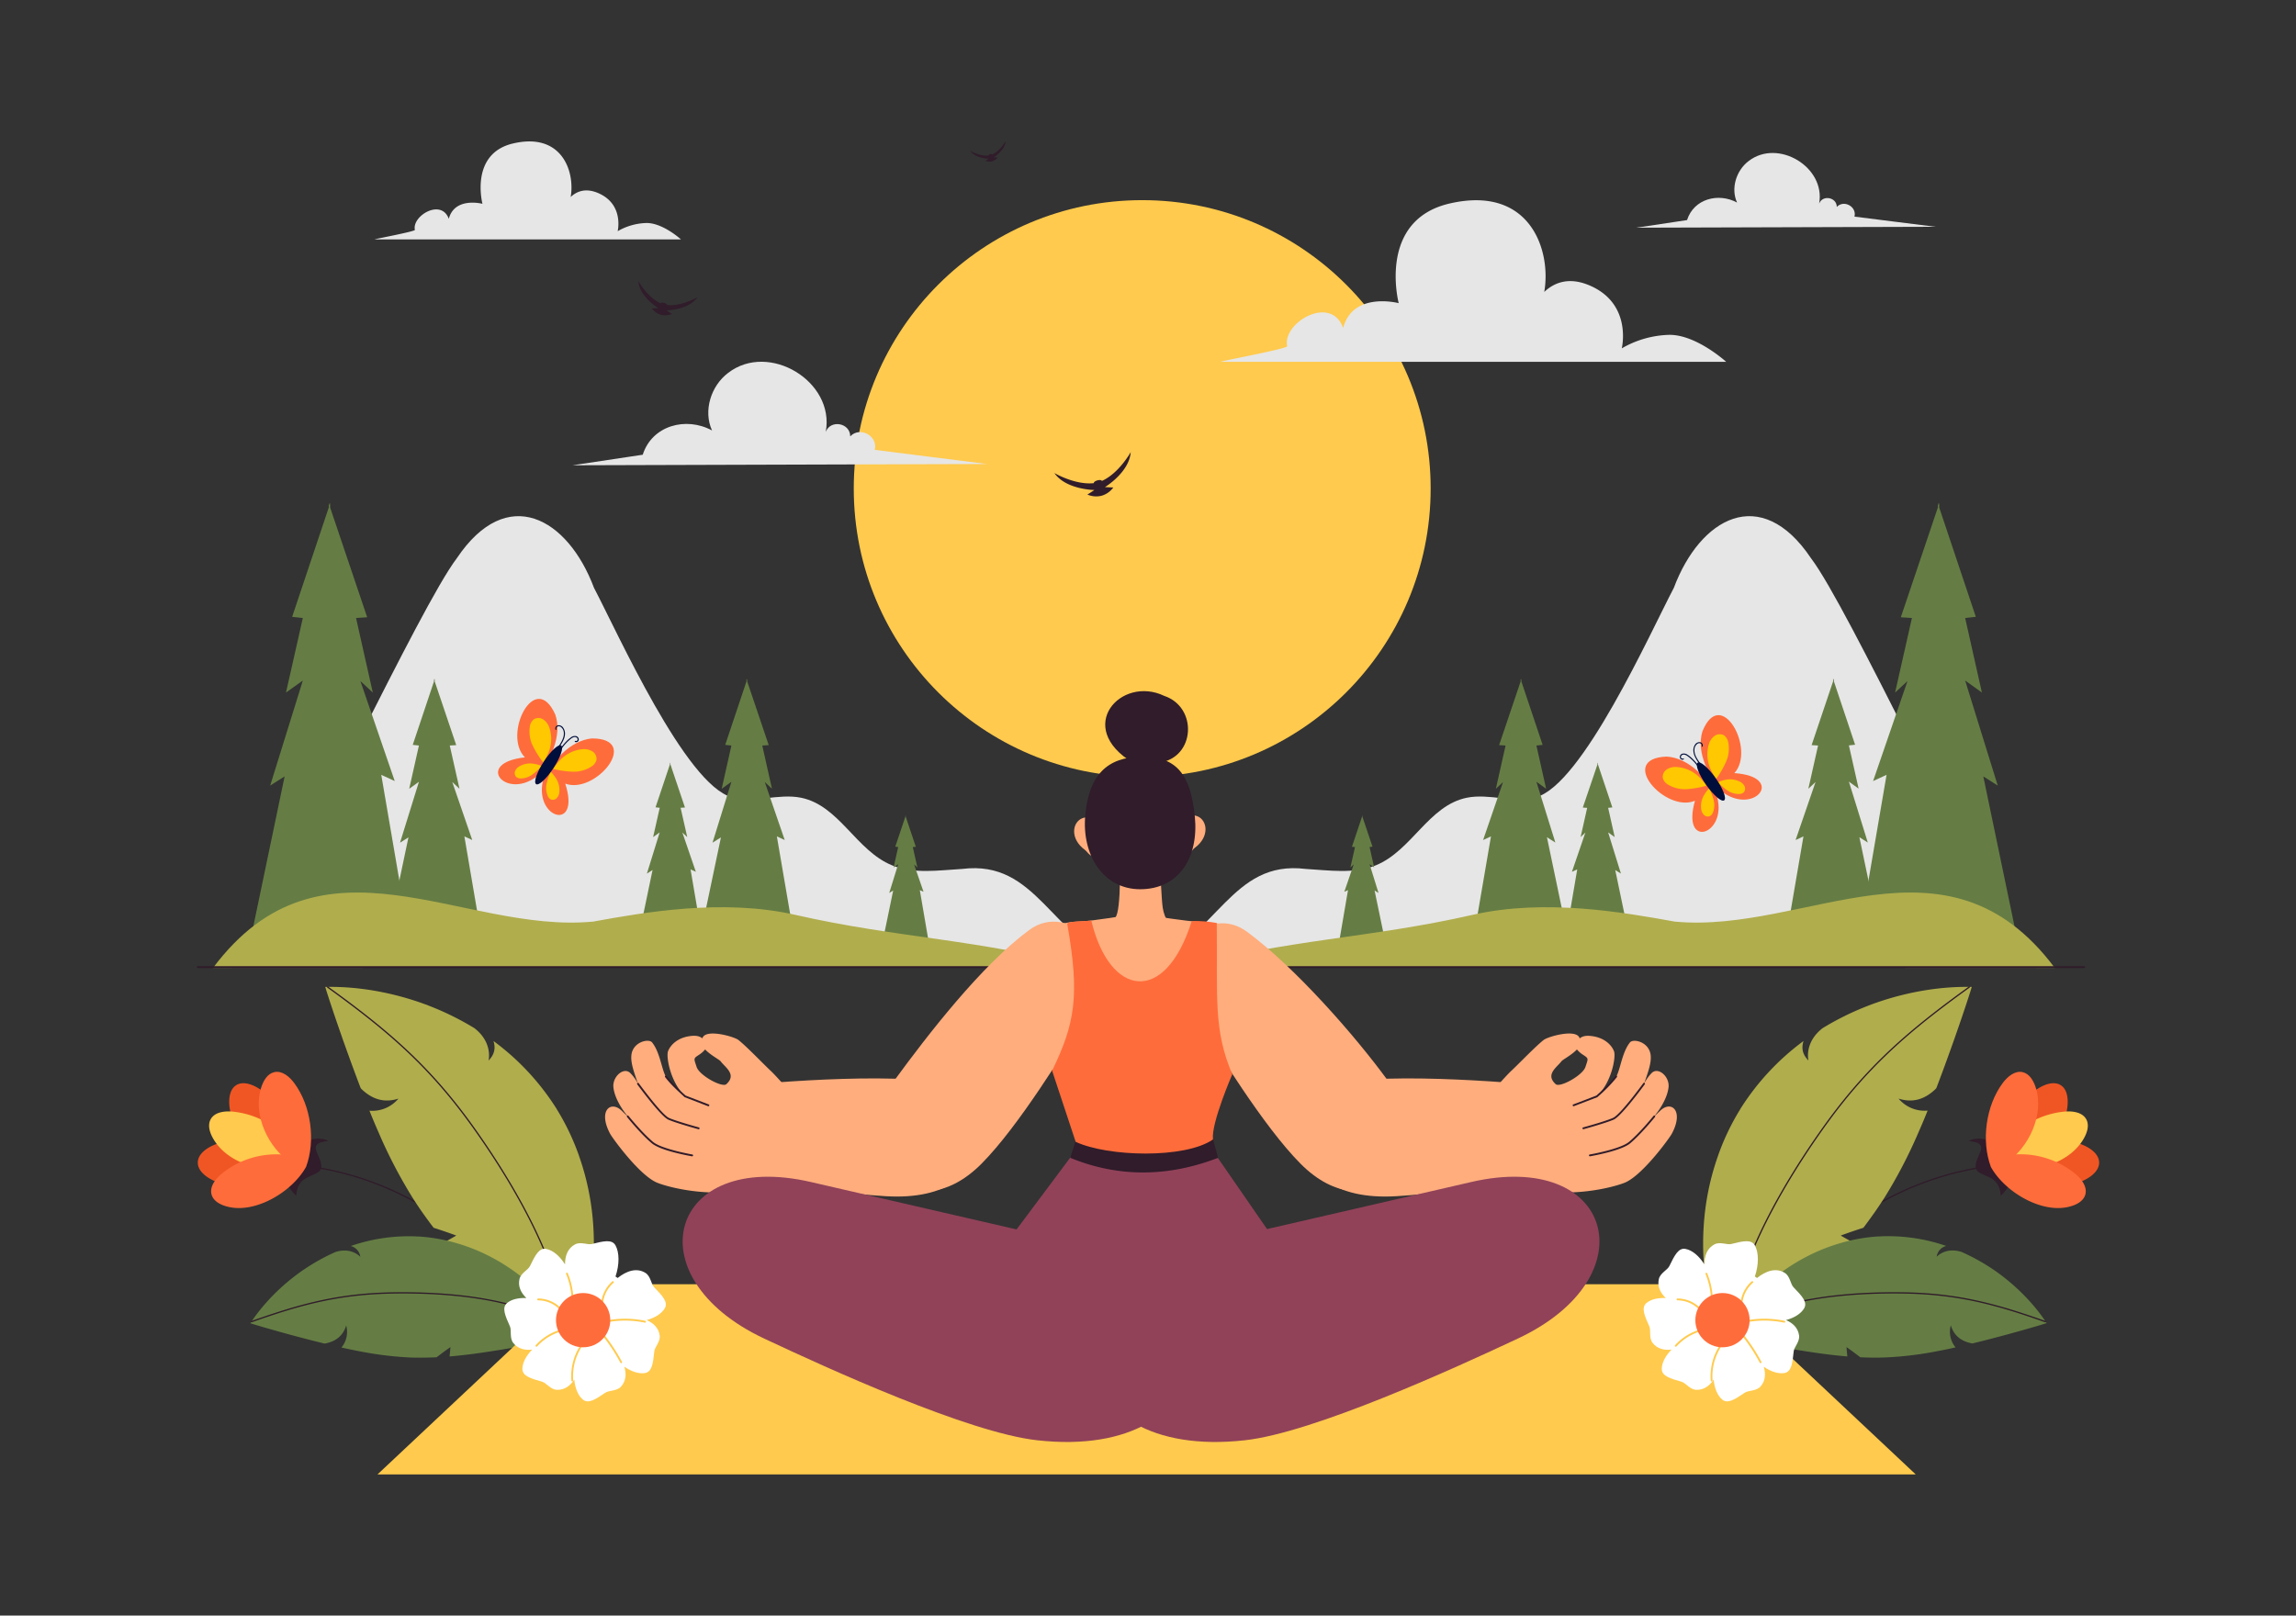 <?xml version="1.0" encoding="utf-8"?>
<svg xmlns="http://www.w3.org/2000/svg" id="Layer_1" viewBox="0 0 1364 960">
  <rect x="0" y="0" width="1364" height="960" fill="#333333" stroke="none"/>
  <path d="M324.31,785.5a.37.37,0,0,1-.31-.15c-40.39-53.84-85.93-83.84-139.22-91.71a.38.38,0,0,1,.11-.76c53.51,7.9,99.21,38,139.72,92a.38.38,0,0,1-.07.54A.39.39,0,0,1,324.31,785.5Z" fill="#301c2a"/>
  <path d="M169.57,700.06c-.25,3.15,4.18,8.31,6.37,10.59.88-11.91,8.91-10.63,14.07-14.86,4.5-7.25-11-16.29,5-17.79-.09-.37-5.51-2.73-11-.46C184.56,688.67,181,697,169.57,700.06Z" fill="#301c2a"/>
  <path d="M126.36,680.7c-4.38,2-9,5.55-8.85,10.37.1,4,3.56,7.2,7.06,9.25C139.31,709,161,703.88,173,691.69l1.2-7.82A51.18,51.18,0,0,0,126.36,680.7Z" fill="#f05624"/>
  <path d="M153.55,646.68c-4.11-2.53-9.59-4.41-13.54-1.64-3.32,2.33-4,7-3.8,11,1,17.05,17.2,32.36,34,35.59l7.18-3.33A51.18,51.18,0,0,0,153.55,646.68Z" fill="#f05624"/>
  <path d="M137.92,660.51c-4.81-.4-10.55.41-12.81,4.67-1.91,3.58-.44,8,1.6,11.52,8.58,14.77,30,21,46.42,16.33L178,686.8A51.15,51.15,0,0,0,137.92,660.51Z" fill="#ffca4d"/>
  <path d="M131.53,697.62c-3.7,3.11-7.19,7.73-5.8,12.35,1.18,3.88,5.34,6,9.26,7,16.5,4.42,38.48-8.62,46.8-23.54L178.5,688A51.19,51.19,0,0,0,131.53,697.62Z" fill="#ff6c3b"/>
  <path d="M162.9,637.1c-4,.92-6.33,4.95-7.62,8.79-5.45,16.19,3.93,36.44,18.3,45.68l8.21,1.91c5.84-15.6,3-36.42-6.94-49.83C172,639.77,167.59,636,162.9,637.1Z" fill="#ff6c3b"/>
  <path d="M257.6,729.56q6.73,2.15,13.47,4.62s-3,1.78-6.8,3.82c7.31,8.92,14.86,17.23,22.27,25.06l.85.89c5.56,5.91,11,11.47,16.14,16.63l.49.49c12.92,13,23.71,23.41,28.86,28.2,1.33,1.24,2.27,2.1,2.77,2.55.25.23.4.35.4.35s.1-.17.26-.49c.27-.54.77-1.52,1.43-2.93,6.13-11.91,26.5-64.06,6.4-121.45-.08-.25-.16-.5-.27-.8a142.11,142.11,0,0,0-12.41-26.25c-.2-.31-.39-.62-.58-.93-.24-.46-.55-1-.83-1.38a147.85,147.85,0,0,0-36.89-39.36c1.6,4.93.06,8.55-2.9,11.6.9-4.77-.08-12.78-8.43-19.23a167.14,167.14,0,0,0-26.71-13.2c-.24-.12-.51-.2-.75-.31-31.58-12-56.83-11-60.59-11l-.56,0s.05.19.15.51c.72,2.45,4.29,13.61,9.65,28.85a5.34,5.34,0,0,1,.24.74c3.12,8.79,6.75,18.87,10.82,29.56a2.7,2.7,0,0,0,.63,1c6.56,6.29,13.68,8.36,22,5.71A20.23,20.23,0,0,1,219.49,660c1.66,4.16,3.41,8.36,5.27,12.57.09.24.19.42.29.66a288.77,288.77,0,0,0,20.06,38.48C249.06,718,253.29,723.89,257.6,729.56Z" fill="#b0ad4d"/>
  <path d="M335.65,812.2h-.06a.4.4,0,0,1-.32-.45C343.19,766.28,305,704,281.48,670.94c-26.08-36.72-50.72-57.89-87.07-84.1a.39.39,0,0,1,.45-.63c36.41,26.27,61.1,47.48,87.25,84.29C305.66,703.66,344,766.13,336,811.88A.38.38,0,0,1,335.65,812.2Z" fill="#301c2a"/>
  <path d="M259.38,806.52c2.68-2.07,5.41-4.1,8.22-6.07,0,0-.19,2.52-.52,5.57,8.24-.68,16.22-1.75,23.86-2.93l.87-.14c5.76-.87,11.26-1.82,16.39-2.74l.49-.09c12.93-2.33,23.47-4.45,28.4-5.54l2.63-.6.37-.09s-.06-.13-.19-.35c-.2-.38-.58-1.08-1.14-2-4.53-8.47-27-41.74-69.05-53.27l-.58-.16a102,102,0,0,0-20.55-3.37l-.78,0c-.37,0-.78-.06-1.15-.08a105.93,105.93,0,0,0-38.26,5.74,7.64,7.64,0,0,1,5.66,6.44c-2.44-2.48-7.57-5.16-14.78-2.87a120.37,120.37,0,0,0-18.67,10.38c-.16.1-.32.22-.49.32-19.93,13.75-29.63,29.06-31.14,31.29a3.56,3.56,0,0,0-.22.34l.36.11c1.74.58,9.78,3,21,6.07a2.89,2.89,0,0,1,.53.16c6.46,1.74,13.88,3.71,21.85,5.66a1.94,1.94,0,0,0,.83,0c6.39-1.3,10.51-4.66,12.35-10.67a14.54,14.54,0,0,1-2.82,13.09c3.13.71,6.32,1.39,9.56,2l.51.1a208.15,208.15,0,0,0,30.88,3.84C249.05,806.82,254.28,806.75,259.38,806.52Z" fill="#657d44"/>
  <path d="M339.72,794.37a.37.37,0,0,1-.27-.12c-23.58-23.17-75.86-26-104.92-25.6-32.28.43-54.8,6.34-85.07,17.1a.39.39,0,0,1-.25-.73c30.34-10.78,52.92-16.71,85.31-17.14,29.2-.38,81.69,2.46,105.47,25.83a.39.39,0,0,1,0,.54A.39.39,0,0,1,339.72,794.37Z" fill="#301c2a"/>
  <path d="M1040.24,785.5a.39.39,0,0,1-.23-.07.39.39,0,0,1-.08-.54c40.52-54,86.22-84.11,139.73-92a.38.38,0,0,1,.43.32.39.39,0,0,1-.32.44c-53.29,7.87-98.83,37.87-139.22,91.71A.37.37,0,0,1,1040.24,785.5Z" fill="#301c2a"/>
  <path d="M1195,700.06c.25,3.15-4.18,8.31-6.37,10.59-.88-11.91-8.91-10.63-14.07-14.86-4.5-7.25,11-16.29-5-17.79.08-.37,5.51-2.73,11-.46C1180,688.67,1183.57,697,1195,700.06Z" fill="#301c2a"/>
  <path d="M1238.19,680.7c4.38,2,9,5.55,8.85,10.37-.1,4-3.56,7.2-7.06,9.25-14.74,8.63-36.47,3.56-48.44-8.63l-1.2-7.82A51.18,51.18,0,0,1,1238.19,680.7Z" fill="#f05624"/>
  <path d="M1211,646.68c4.11-2.53,9.59-4.41,13.54-1.64,3.32,2.33,4,7,3.8,11-1,17.05-17.2,32.36-34,35.59l-7.18-3.33A51.18,51.18,0,0,1,1211,646.68Z" fill="#f05624"/>
  <path d="M1226.63,660.51c4.81-.4,10.55.41,12.81,4.67,1.91,3.58.44,8-1.6,11.52-8.58,14.77-30,21-46.42,16.33l-4.89-6.23A51.19,51.19,0,0,1,1226.63,660.51Z" fill="#ffca4d"/>
  <path d="M1233,697.62c3.69,3.11,7.19,7.73,5.8,12.35-1.18,3.88-5.34,6-9.26,7-16.5,4.42-38.48-8.62-46.8-23.54l3.29-5.47A51.19,51.19,0,0,1,1233,697.62Z" fill="#ff6c3b"/>
  <path d="M1201.65,637.1c3.95.92,6.33,4.95,7.62,8.79,5.45,16.19-3.93,36.44-18.3,45.68l-8.21,1.91c-5.84-15.6-3-36.42,6.94-49.83C1192.56,639.77,1197,636,1201.65,637.1Z" fill="#ff6c3b"/>
  <path d="M1107,729.56q-6.73,2.15-13.47,4.62s3,1.78,6.8,3.82c-7.31,8.92-14.87,17.23-22.27,25.06l-.85.89c-5.56,5.91-11,11.47-16.14,16.63l-.49.49c-12.92,13-23.71,23.41-28.86,28.2-1.33,1.24-2.27,2.1-2.77,2.55-.25.23-.4.35-.4.35s-.1-.17-.26-.49c-.27-.54-.77-1.52-1.43-2.93-6.13-11.91-26.51-64.06-6.4-121.45.08-.25.16-.5.27-.8a142.11,142.11,0,0,1,12.41-26.25c.2-.31.39-.62.58-.93.24-.46.55-1,.83-1.38a147.85,147.85,0,0,1,36.89-39.36c-1.6,4.93-.06,8.55,2.9,11.6-.9-4.77.08-12.78,8.43-19.23a166.72,166.72,0,0,1,26.71-13.2c.24-.12.51-.2.75-.31,31.58-12,56.83-11,60.59-11l.56,0s0,.19-.15.51c-.72,2.45-4.29,13.61-9.65,28.85a7.13,7.13,0,0,0-.25.74c-3.11,8.79-6.74,18.87-10.81,29.56a2.7,2.7,0,0,1-.63,1c-6.56,6.29-13.68,8.36-22,5.71a20.23,20.23,0,0,0,17.26,7.13c-1.66,4.16-3.41,8.36-5.27,12.57-.09.24-.19.42-.29.66a288.77,288.77,0,0,1-20.06,38.48C1115.49,718,1111.26,723.89,1107,729.56Z" fill="#b0ad4d"/>
  <path d="M1028.9,812.2a.38.38,0,0,1-.38-.32c-8-45.75,30.37-108.22,53.92-141.38,26.15-36.81,50.84-58,87.25-84.29a.39.39,0,0,1,.45.63c-36.35,26.21-61,47.38-87.07,84.1-23.49,33.07-61.71,95.34-53.79,140.81a.4.4,0,0,1-.32.45Z" fill="#301c2a"/>
  <path d="M1105.17,806.52q-4-3.1-8.22-6.07s.19,2.52.52,5.57c-8.24-.68-16.22-1.75-23.86-2.93l-.87-.14c-5.76-.87-11.26-1.82-16.39-2.74l-.49-.09c-12.93-2.33-23.47-4.45-28.4-5.54l-2.63-.6-.37-.09s.06-.13.19-.35c.2-.38.58-1.08,1.14-2,4.53-8.47,27-41.74,69-53.27l.58-.16A102,102,0,0,1,1116,734.7l.78,0c.37,0,.78-.06,1.15-.08a105.93,105.93,0,0,1,38.26,5.74,7.62,7.62,0,0,0-5.66,6.44c2.44-2.48,7.57-5.16,14.78-2.87A120.37,120.37,0,0,1,1184,754.27c.16.1.32.22.49.32,19.93,13.75,29.63,29.06,31.14,31.29a3.56,3.56,0,0,1,.22.34l-.36.11c-1.74.58-9.78,3-21,6.07a2.89,2.89,0,0,0-.53.16c-6.46,1.74-13.88,3.71-21.85,5.66a1.94,1.94,0,0,1-.83,0c-6.39-1.3-10.51-4.66-12.35-10.67a14.48,14.48,0,0,0,2.82,13.09c-3.13.71-6.32,1.39-9.56,2l-.51.1a208.15,208.15,0,0,1-30.88,3.84C1115.5,806.82,1110.27,806.75,1105.17,806.52Z" fill="#657d44"/>
  <path d="M1024.83,794.37a.39.39,0,0,1-.28-.12.39.39,0,0,1,0-.54c23.78-23.37,76.27-26.2,105.47-25.83,32.39.43,55,6.36,85.31,17.14a.39.39,0,0,1-.25.73c-30.27-10.76-52.79-16.67-85.07-17.1-29.07-.39-81.35,2.43-104.92,25.6A.37.37,0,0,1,1024.83,794.37Z" fill="#301c2a"/>
  <circle cx="678.56" cy="290.29" fill="#ffca4d" r="171.36"/>
  <path d="M668.12,574.67H156.46c-1-6.77-1.36-15.44-1.94-27,22.34-29.33,94.55-186.62,116.9-216,29.86-44.46,65.9-23.85,81.46,17.64,14,26.63,54.52,117.36,82,124.44,13.2,3.71,27.56-2.44,41,.28,22.69,4.61,32.71,31.44,54,40.14,12.94,5.27,27.7,3,41.79,2.16C616,510.9,623.63,556.63,668.12,574.67Z" fill="#e6e6e6"/>
  <path d="M147.43,565.12h97L226.5,460.42l8,3.7L214.1,404.68l7.37,6.84-9.95-44.29,6.61-.45-22-65.2v-.45c0-1.55,0-2.38,0-2.38l-.41,1.38-.41-1.38s0,1,0,2.83l-21.75,64.95,6.35.7-10,44.29,10-7.14L160.51,466.8l8.58-5.46Z" fill="#657d44"/>
  <path d="M230,557.67h56.23L275.88,497l4.66,2.15-11.85-34.46,4.28,4-5.77-25.68,3.83-.26-12.76-37.79v-.27c0-.89,0-1.38,0-1.38l-.24.8-.23-.8s0,.58,0,1.65l-12.6,37.65,3.67.4-5.76,25.68,5.76-4.14-11.22,36.19,5-3.16Z" fill="#657d44"/>
  <path d="M415.68,557.67h56.23L461.52,497l4.66,2.15-11.85-34.46,4.28,4-5.77-25.68,3.83-.26-12.76-37.79v-.27c0-.89,0-1.38,0-1.38l-.24.8-.23-.8s0,.58,0,1.65l-12.6,37.65,3.67.4-5.76,25.68,5.76-4.14-11.22,36.19,5-3.16Z" fill="#657d44"/>
  <path d="M379.19,557.67h38.05l-7-41.07,3.15,1.45-8-23.32,2.89,2.69L404.33,480l2.59-.17-8.63-25.58v-1.11l-.16.54-.16-.54s0,.4,0,1.11l-8.53,25.48,2.49.27L388,497.42l3.9-2.8-7.59,24.48,3.36-2.14Z" fill="#657d44"/>
  <path d="M524.73,557.67h26.63l-4.92-28.75,2.21,1L543,513.61l2,1.88-2.73-12.16,1.81-.13-6-17.9v-.78l-.11.38-.12-.38v.78l-6,17.84,1.74.19-2.73,12.16,2.73-2-5.32,17.14,2.36-1.5Z" fill="#657d44"/>
  <path d="M472.5,543.63c-43.22-9.85-90.13-1.43-120.15,4-78,7.42-161.35-58.66-225.78,27.49l517.05-.24C582.92,558.13,533.89,557.62,472.5,543.63Z" fill="#b0ad4d"/>
  <path d="M679.15,574.67H1190.8c1-6.77,1.37-15.44,1.94-27-22.33-29.33-94.54-186.62-116.89-216-29.87-44.46-65.9-23.85-81.46,17.64-14,26.63-54.52,117.36-82,124.44-13.19,3.71-27.56-2.44-41,.28-22.69,4.61-32.71,31.44-54,40.14-12.94,5.27-27.7,3-41.79,2.16C731.32,510.9,723.64,556.63,679.15,574.67Z" fill="#e6e6e6"/>
  <path d="M1199.84,565.12h-97l17.92-104.7-8,3.7,20.44-59.44-7.37,6.84,10-44.29-6.6-.45,22-65.2v-.45c0-1.55,0-2.38,0-2.38l.41,1.38.41-1.38s0,1,0,2.83l21.74,64.95-6.34.7,9.95,44.29-9.95-7.14,19.36,62.42-8.58-5.46Z" fill="#657d44"/>
  <path d="M1117.23,557.67H1061L1071.39,497l-4.67,2.15,11.85-34.46-4.27,4,5.77-25.68-3.83-.26L1089,404.88v-.27c0-.89,0-1.38,0-1.38l.23.8.24-.8s0,.58,0,1.65l12.6,37.65-3.68.4,5.77,25.68-5.77-4.14,11.23,36.19-5-3.16Z" fill="#657d44"/>
  <path d="M931.59,557.67H875.36L885.75,497l-4.67,2.15,11.85-34.46-4.27,4,5.77-25.68-3.83-.26,12.76-37.79v-.27c0-.89,0-1.38,0-1.38l.23.8.24-.8s0,.58,0,1.65l12.6,37.65-3.68.4,5.77,25.68-5.77-4.14L924,500.66l-5-3.16Z" fill="#657d44"/>
  <path d="M968.07,557.67H930l7-41.07-3.16,1.45,8-23.32L939,497.42l3.9-17.38-2.59-.17L949,454.29v-.17c0-.61,0-.94,0-.94l.16.54.16-.54s0,.4,0,1.11l8.53,25.48-2.49.27,3.9,17.38-3.9-2.8,7.59,24.48L959.58,517Z" fill="#657d44"/>
  <path d="M822.54,557.67H795.9l4.92-28.75-2.2,1,5.61-16.32-2,1.88,2.74-12.16-1.82-.13,6-17.9v-.78l.11.38.11-.38s0,.28,0,.78l6,17.84-1.74.19,2.73,12.16-2.73-2,5.31,17.14-2.35-1.5Z" fill="#657d44"/>
  <path d="M874.77,543.63c43.22-9.85,90.13-1.43,120.15,4,78,7.42,161.35-58.66,225.77,27.49l-517-.24C764.35,558.13,813.37,557.62,874.77,543.63Z" fill="#b0ad4d"/>
  <path d="M1238.21,575.22H117.5a.55.55,0,0,1-.55-.55.55.55,0,0,1,.55-.55H1238.21a.55.55,0,0,1,.55.55A.54.54,0,0,1,1238.21,575.22Z" fill="#301c2a"/>
  <polygon fill="#ffca4d" points="1138.09 876.13 224.26 876.13 344.55 763.12 1017.8 763.12 1138.09 876.13"/>
  <path d="M531.17,642.2c-32.65,46.2,11.17,90.38,51.94,49.28,22.34-22.52,49-66.65,63.43-89.29,22.72-35.69-11.56-67-35.12-49.57C583,573.61,551,615.06,531.17,642.2Z" fill="#ffad7d"/>
  <path d="M419.47,647.11l3.11,51.52s68.1,10,103.45,12.16c74.4,4.63,67.13-66.53,14.66-69.43C490.86,638.61,419.47,647.11,419.47,647.11Z" fill="#ffad7d"/>
  <path d="M438.71,618c-2.45-2-18.81-6.68-21.24-1.51a4.81,4.81,0,0,0-.2.53c-1.21-1-3.06-1.72-5.9-1.51-8.67.64-13.08,5.47-14.5,9.13-1.32,3.42,1.64,19.87,11.3,27.73-4.21-3.07-11.45-10.23-13-13.41-2.21-4.54-3.27-13.92-7.79-19.55-1.92-2.4-11.32-.43-12.27,7.46-.58,4.78,1.73,10.7,3.9,17.11a25.44,25.44,0,0,0-4.6-6.38c-3.85-3.79-10.65,2.14-10,8.48.64,6,4.74,12.86,8.9,17.7-1.16-1-2.43-2.26-4-3.79-6.58-6.32-14.2.11-6.8,13.79,1.33,2.45,16.34,23.28,26.93,28.57,5.52,2.75,39.62,12.45,69.11.33,17.87-7.34,12.05-52.41,12.05-52.41s-9.17-10.63-12.59-13.82C453.08,631.82,443.85,622.1,438.71,618ZM428.07,630.6c2.85,3.75,9.75,7.89,3.46,13.62-2.48,2.25-16.07-5.17-17.69-10.23s-2.06-4.93,1.35-7.16a15.7,15.7,0,0,0,3.71-3.23C422,626.9,427.3,629.6,428.07,630.6Z" fill="#ffad7d"/>
  <path d="M411.2,687.1h-.1c-.75-.13-18.48-3.2-23.89-7.75-6.74-5.68-14.62-15.52-14.7-15.61a.56.56,0,0,1,.08-.78.56.56,0,0,1,.78.09c.07.1,7.89,9.85,14.54,15.45,5.2,4.37,23.2,7.48,23.38,7.52a.55.55,0,0,1,.45.63A.55.55,0,0,1,411.2,687.1Z" fill="#301c2a"/>
  <path d="M415.06,671l-.14,0c-.55-.15-13.34-3.66-17.89-5.69s-17.9-20.23-18.46-21a.55.55,0,0,1,.89-.65c.13.19,13.64,18.7,18,20.65s17.59,5.59,17.73,5.63a.55.55,0,0,1-.15,1.08Z" fill="#301c2a"/>
  <path d="M420.87,657.34a.63.63,0,0,1-.19,0L406.84,652a.42.42,0,0,1-.18-.11l-.54-.5c-3.88-3.57-7.89-7.25-11-11.38a.55.55,0,1,1,.88-.66,86.2,86.2,0,0,0,10.84,11.23l.47.43,13.74,5.28a.55.55,0,0,1-.2,1.06Z" fill="#301c2a"/>
  <path d="M481.72,702.37l160.47,37c97.07,22.4,86.08,129-26.05,116.46C575.27,851.3,491.8,813.19,454,795.41,375.76,758.66,397.52,682.94,481.72,702.37Z" fill="#914259"/>
  <path d="M824.55,642.2c32.65,46.2-11.17,90.38-51.94,49.28-22.34-22.52-49-66.65-63.44-89.29-22.71-35.69,8.15-65.92,31.72-48.48C769.26,574.71,804.77,615.06,824.55,642.2Z" fill="#ffad7d"/>
  <path d="M936.25,647.11l-3.12,51.52s-68.09,10-103.45,12.16c-74.39,4.63-67.13-66.53-14.66-69.43C864.86,638.61,936.25,647.11,936.25,647.11Z" fill="#ffad7d"/>
  <path d="M897.7,636.43c-3.42,3.19-12.59,13.82-12.59,13.82s-5.82,45.07,12,52.41c29.49,12.12,63.59,2.42,69.11-.33,10.58-5.29,25.59-26.12,26.92-28.57,7.41-13.68-.21-20.11-6.8-13.79-1.59,1.53-2.86,2.75-4,3.79,4.17-4.84,8.27-11.72,8.91-17.7.68-6.34-6.11-12.27-10-8.48A25.78,25.78,0,0,0,976.7,644c2.18-6.41,4.49-12.33,3.91-17.11-1-7.89-10.36-9.86-12.28-7.46-4.52,5.63-5.57,15-7.78,19.55-1.55,3.18-8.79,10.34-13,13.41,9.65-7.86,12.62-24.31,11.29-27.73-1.42-3.66-5.82-8.49-14.5-9.13-2.83-.21-4.68.48-5.89,1.51a4.81,4.81,0,0,0-.2-.53C935.82,611.3,919.46,616,917,618,911.87,622.1,902.63,631.82,897.7,636.43Zm39.11-12.83a16,16,0,0,0,3.72,3.23c3.4,2.23,3,2.11,1.35,7.16s-15.21,12.48-17.69,10.23c-6.29-5.73.6-9.87,3.46-13.62C928.41,629.6,933.74,626.9,936.81,623.6Z" fill="#ffad7d"/>
  <path d="M944.52,687.1a.55.55,0,0,1-.54-.46.55.55,0,0,1,.45-.63c.18,0,18.18-3.15,23.37-7.52,6.66-5.6,14.47-15.35,14.55-15.45a.54.54,0,0,1,.77-.09.56.56,0,0,1,.09.78c-.08.09-8,9.93-14.7,15.61-5.42,4.55-23.14,7.62-23.9,7.75Z" fill="#301c2a"/>
  <path d="M940.66,671a.55.55,0,0,1-.15-1.08c.13,0,13.26-3.64,17.73-5.63s17.88-20.46,18-20.65a.55.55,0,0,1,.77-.12.56.56,0,0,1,.12.77c-.56.77-13.82,18.94-18.47,21s-17.34,5.54-17.88,5.69Z" fill="#301c2a"/>
  <path d="M934.84,657.34a.54.54,0,0,1-.51-.35.55.55,0,0,1,.31-.71L948.39,651l.47-.44a86.76,86.76,0,0,0,10.84-11.22.54.54,0,0,1,.77-.11.55.55,0,0,1,.11.77,86.46,86.46,0,0,1-11,11.37l-.56.51a.45.45,0,0,1-.17.11L935,657.31A.69.69,0,0,1,934.84,657.34Z" fill="#301c2a"/>
  <path d="M874,702.37l-160.47,37c-97.07,22.4-86.08,129,26.05,116.46,40.87-4.56,124.33-42.67,162.17-60.45C980,758.66,958.19,682.94,874,702.37Z" fill="#914259"/>
  <path d="M727.57,574.89c.36-1.07,1.21-21.59.72-24-.4-2-6.54-2.71-15.58-3.11-8.49-.38-28.06-3.59-28.06-3.59l-6.22,2-7.63-2.53s-21.16,3.6-28.72,3.84c-6,.19-10.57.84-13.91,3-1.86,1.2.76,23.37,1.12,24.44s-20.87,18.74-15.85,38.72c5.16,20.54,18.07,26.63,18.07,26.63l15.56,48.64h61.48l16.8-48.64s12.91-6.09,18.07-26.63C748.44,593.63,727.21,576,727.57,574.89Z" fill="#ffad7d"/>
  <path d="M718.62,681c-18.42,9.28-63.3,10.83-78.42,1l-62.63,83.82c43.92,54.07,147.52,55.07,202.3,3.82Z" fill="#914259"/>
  <path d="M723.65,688c-29.9,11.49-59.24,11.71-87.85,0l3.51-11a211.18,211.18,0,0,0,81.26-.16Z" fill="#301c2a"/>
  <path d="M732.06,638.38s-12.4,28.57-11.49,38.38c0,.12,0,.23,0,.35-16.62,11.51-62.47,10.3-81.54,1.38l-14-42.27c13.52-27.91,16.57-44.37,9-87.16-.32-1.81,12.9-1.72,14.3-2,10.82,45.24,43.76,50.74,59.61.37,5-.58,15.47.85,14.92,1.2C723.27,594.1,720.9,611.91,732.06,638.38Z" fill="#ff6c3b"/>
  <path d="M711.4,485.05c5.93,2.45,7.33,12.21-1.64,18.77-1.85,1.35-3.59,5.62-7.62,3l-.91-15.06S704.59,482.23,711.4,485.05Z" fill="#ffad7d"/>
  <path d="M642.88,486.24c-5.93,2.45-7.33,12.22,1.64,18.78,1.85,1.35,3.59,5.62,7.62,3l.91-15.06S649.7,483.43,642.88,486.24Z" fill="#ffad7d"/>
  <path d="M660.78,547.24c10.46,8.85,26.18,5.43,33.62.65-2.2-2.14-3.1-5.31-3.64-8.48-.7-4-1.6-25-1.67-26l-1.72,8.45-5.57-.66s-16.7-4.28-16.59-2.38c.35,6.42-.21,19.11-1.46,23.71C663.17,544.72,662.24,546.37,660.78,547.24Z" fill="#ffad7d"/>
  <path d="M709.84,485.4c2.37,24.35-9.69,43-32.51,43-21.67,0-34.77-20.09-32.6-43.93,2.16-23.67,12.7-34.62,33.53-34.81S707.4,460.32,709.84,485.4Z" fill="#301c2a"/>
  <path d="M691.61,413.49c-25.74-12.3-53.5,18.61-18.64,39.69h15.68C710.15,450.25,711.68,420.22,691.61,413.49Z" fill="#301c2a"/>
  <path d="M519.67,267.3c2.08-8.21-8.78-14.16-14.57-8,0-8-11.65-10.16-14.53-2.71,5.5-30-33.84-53.67-58-35-10.24,7.69-14.9,22.58-9.56,34.2-15.43-8.39-35.65-3-41.17,14.42l-41.75,6.27,246.32-.75C564,273,542.09,270.05,519.67,267.3Z" fill="#e6e6e6"/>
  <path d="M1101.7,128.72c1.51-5.92-6.33-10.22-10.51-5.76,0-5.77-8.41-7.34-10.49-2,4-21.65-24.43-38.74-41.85-25.28-7.39,5.55-10.76,16.3-6.9,24.69-11.14-6.06-25.73-2.2-29.72,10.41l-30.13,4.52,177.79-.54C1133.71,132.81,1117.89,130.71,1101.7,128.72Z" fill="#e6e6e6"/>
  <path d="M725.23,215h300.25s-18.39-16.77-34.66-16a59,59,0,0,0-27.36,8s6.2-25.38-17.58-36.69c-13.12-6.24-22.33-2.65-28.48,3.17,4.32-24.35-8.14-63.66-56.2-52.56-43.14,10-30.26,59.22-30.26,59.22s-27.24-7.16-33,14.73c-7.36-20.27-36.38-2.8-33.23,10.84C765,207.21,725.44,214.47,725.23,215Z" fill="#e6e6e6"/>
  <path d="M222.53,142.25h182s-11.14-10.17-21-9.72a35.88,35.88,0,0,0-16.59,4.85s3.76-15.38-10.66-22.24c-7.94-3.78-13.52-1.6-17.26,1.93,2.63-14.77-4.93-38.59-34.06-31.86-26.15,6-18.34,35.89-18.34,35.89s-16.51-4.34-20,8.93c-4.47-12.28-22-1.7-20.14,6.57C246.65,137.55,222.65,142,222.53,142.25Z" fill="#e6e6e6"/>
  <path d="M388.62,764.92c-1.85-1.9-2-6.55-5.17-8.53-5.21-3.29-11.24-1.21-16.51,3-.42-.3-.85-.59-1.28-.87,2.42-7.16,2.33-14.27,0-18.49-2.1-3.78-7.12-2.55-14-.83-2.57.65-6.69-1.51-10,.21-4.37,2.3-6,6.78-6,11.89-3.15-5-7.17-8.4-11.18-9.17-4.24-.82-6.53,3.82-9.64,10.19-1.15,2.39-5.46,4.15-6.25,7.78-.94,4.33.88,8.11,4.12,11.21-4.67-.2-8.75.75-11.39,2.9-3.36,2.73-1.27,7.46,1.62,13.94,1.08,2.42-.34,6.85,1.94,9.79,2.72,3.52,6.82,4.55,11.29,4-3.6,3.66-5.76,7.72-5.82,11.38-.07,4.33,4.9,5.78,11.72,7.72,2.55.73,5,4.66,8.74,4.81,4.46.18,7.88-2.3,10.36-6.06.49,5.12,2.21,9.38,5,11.78,3.27,2.83,7.57,0,13.44-4,2.2-1.49,6.81-.86,9.31-3.61,3-3.3,3.29-7.51,2-11.83,4.23,2.92,8.6,4.34,12.22,3.76,4.27-.68,4.83-5.83,5.57-12.88.27-2.64,3.71-5.77,3.21-9.45-.6-4.41-3.63-7.35-7.76-9.15,5-1.37,8.85-3.8,10.73-6.94C397.12,773.76,393.55,770,388.62,764.92Z" fill="#fff"/>
  <path d="M333.6,779.08a.52.52,0,0,1-.41-.19,17.89,17.89,0,0,0-13.45-6.2h-.05a.55.55,0,0,1-.55-.55.58.58,0,0,1,.6-.55A19,19,0,0,1,334,778.17a.55.55,0,0,1-.06.78A.53.53,0,0,1,333.6,779.08Z" fill="#ffca4d"/>
  <path d="M340.11,772.18a.56.56,0,0,1-.55-.52A43.6,43.6,0,0,0,336.3,757a.53.53,0,0,1,.29-.71.54.54,0,0,1,.72.29,44.77,44.77,0,0,1,3.35,15,.54.54,0,0,1-.52.57Z" fill="#ffca4d"/>
  <path d="M357.74,774.46h-.07a.56.56,0,0,1-.48-.61,19.71,19.71,0,0,1,6.56-12.42.55.55,0,0,1,.78.06.54.54,0,0,1-.06.77A18.57,18.57,0,0,0,358.28,774,.54.54,0,0,1,357.74,774.46Z" fill="#ffca4d"/>
  <path d="M383.17,785.93l-.11,0a57.17,57.17,0,0,0-21.5-.37.53.53,0,0,1-.63-.44.54.54,0,0,1,.44-.64,57.94,57.94,0,0,1,21.92.38.55.55,0,0,1-.12,1.09Z" fill="#ffca4d"/>
  <path d="M369,810a.54.54,0,0,1-.48-.29,105.44,105.44,0,0,0-10.63-16.15.55.55,0,0,1,.08-.77.56.56,0,0,1,.78.08,106.16,106.16,0,0,1,10.74,16.32.56.56,0,0,1-.23.75A.58.58,0,0,1,369,810Z" fill="#ffca4d"/>
  <path d="M340,820.91a.56.56,0,0,1-.55-.5,33.54,33.54,0,0,1,6-21.94.55.55,0,1,1,.89.64,32.35,32.35,0,0,0-5.81,21.2.55.55,0,0,1-.5.6Z" fill="#ffca4d"/>
  <path d="M318.65,800.23a.59.59,0,0,1-.37-.14.56.56,0,0,1,0-.78A32.15,32.15,0,0,1,338.74,789a.56.56,0,0,1,.6.49.55.55,0,0,1-.5.6,31,31,0,0,0-19.78,10A.55.55,0,0,1,318.65,800.23Z" fill="#ffca4d"/>
  <circle cx="346.42" cy="784.47" fill="#ff6c3b" r="16.12"/>
  <path d="M1065.49,764.92c-1.85-1.9-2-6.55-5.17-8.53-5.21-3.29-11.23-1.21-16.51,3-.42-.3-.85-.59-1.28-.87,2.42-7.16,2.33-14.27,0-18.49-2.11-3.78-7.13-2.55-14-.83-2.57.65-6.69-1.51-10,.21-4.37,2.3-6,6.78-6,11.89-3.15-5-7.17-8.4-11.18-9.17-4.24-.82-6.53,3.82-9.63,10.19-1.16,2.39-5.47,4.15-6.26,7.78-.94,4.33.88,8.11,4.12,11.21-4.67-.2-8.75.75-11.39,2.9-3.35,2.73-1.27,7.46,1.62,13.94,1.08,2.42-.33,6.85,1.94,9.79,2.72,3.52,6.82,4.55,11.29,4-3.6,3.66-5.76,7.72-5.82,11.38-.07,4.33,4.9,5.78,11.72,7.72,2.55.73,5,4.66,8.74,4.81,4.46.18,7.88-2.3,10.37-6.06.48,5.12,2.2,9.38,5,11.78,3.27,2.83,7.57,0,13.45-4,2.19-1.49,6.8-.86,9.3-3.61,3-3.3,3.3-7.51,2-11.83,4.23,2.92,8.6,4.34,12.22,3.76,4.27-.68,4.84-5.83,5.57-12.88.27-2.64,3.71-5.77,3.21-9.45-.6-4.41-3.63-7.35-7.76-9.15,5-1.37,8.85-3.8,10.73-6.94C1074,773.76,1070.42,770,1065.49,764.92Z" fill="#fff"/>
  <path d="M1010.48,779.08a.54.54,0,0,1-.42-.19,17.88,17.88,0,0,0-13.45-6.2h-.05a.55.55,0,1,1,.05-1.1,19,19,0,0,1,14.28,6.58.55.55,0,0,1-.06.78A.53.53,0,0,1,1010.48,779.08Z" fill="#ffca4d"/>
  <path d="M1017,772.18a.56.56,0,0,1-.55-.52,43.6,43.6,0,0,0-3.26-14.67.55.55,0,0,1,1-.42,44.77,44.77,0,0,1,3.35,15,.54.54,0,0,1-.52.57Z" fill="#ffca4d"/>
  <path d="M1034.61,774.46h-.07a.56.56,0,0,1-.48-.61,19.71,19.71,0,0,1,6.56-12.42.55.55,0,0,1,.78.06.54.54,0,0,1-.06.77,18.57,18.57,0,0,0-6.19,11.72A.54.54,0,0,1,1034.61,774.46Z" fill="#ffca4d"/>
  <path d="M1060,785.93l-.11,0a57.17,57.17,0,0,0-21.5-.37.55.55,0,0,1-.19-1.08,57.94,57.94,0,0,1,21.92.38.55.55,0,0,1-.12,1.09Z" fill="#ffca4d"/>
  <path d="M1045.92,810a.54.54,0,0,1-.49-.29,104.7,104.7,0,0,0-10.63-16.15.54.54,0,0,1,.09-.77.55.55,0,0,1,.77.08,106.16,106.16,0,0,1,10.74,16.32.57.57,0,0,1-.22.75A.65.65,0,0,1,1045.92,810Z" fill="#ffca4d"/>
  <path d="M1016.86,820.91a.54.54,0,0,1-.54-.5,33.49,33.49,0,0,1,6-21.94.56.56,0,0,1,.77-.13.57.57,0,0,1,.13.77,32.3,32.3,0,0,0-5.82,21.2.55.55,0,0,1-.5.6Z" fill="#ffca4d"/>
  <path d="M995.52,800.23a.54.54,0,0,1-.36-.14.55.55,0,0,1,0-.78,32.15,32.15,0,0,1,20.5-10.36.55.55,0,1,1,.1,1.09,31,31,0,0,0-19.78,10A.55.55,0,0,1,995.52,800.23Z" fill="#ffca4d"/>
  <circle cx="1023.29" cy="784.47" fill="#ff6c3b" r="16.12"/>
  <path d="M1011.34,434.67c11-27.53,31.93,10.75,19,24.72,30.21,2.1,12.62,24.86-6.49,11.69C1015.39,462.21,1007.53,447.36,1011.34,434.67Z" fill="#ff6c3b"/>
  <path d="M1015.13,454a20.76,20.76,0,0,1,.12-12,9.29,9.29,0,0,1,3.38-4.75,5.2,5.2,0,0,1,5.59-.28,6.55,6.55,0,0,1,2.48,4.1,19.34,19.34,0,0,1-1.28,11.58,57.73,57.73,0,0,1-5.9,10.24S1016.14,458,1015.13,454Z" fill="#ffc800"/>
  <path d="M1026.5,463.14a13.15,13.15,0,0,1,7.41,1.49,5.84,5.84,0,0,1,2.53,2.65,3.28,3.28,0,0,1-.48,3.48,4.14,4.14,0,0,1-2.82,1.05,12.19,12.19,0,0,1-7-2.15,36,36,0,0,1-5.62-4.85A22.48,22.48,0,0,1,1026.5,463.14Z" fill="#ffc800"/>
  <path d="M990.11,449.58c-29.64,1.08-.69,33.69,16.83,26.24-8.26,29.14,19.12,20.3,13.2-2.14C1014.65,462.72,1003.34,450.3,990.11,449.58Z" fill="#ff6c3b"/>
  <path d="M1007,459.7a20.73,20.73,0,0,0-11.36-3.95,9.3,9.3,0,0,0-5.61,1.57,5.18,5.18,0,0,0-2.15,5.16,6.46,6.46,0,0,0,3,3.72,19.36,19.36,0,0,0,11.33,2.72,57.69,57.69,0,0,0,11.63-2.08S1010.4,462,1007,459.7Z" fill="#ffc800"/>
  <path d="M1011.77,473.5a13,13,0,0,0-1.1,7.47,5.82,5.82,0,0,0,1.62,3.28,3.27,3.27,0,0,0,3.44.72,4.1,4.1,0,0,0,1.94-2.3,12,12,0,0,0,.35-7.3,36.23,36.23,0,0,0-2.65-6.94A22.26,22.26,0,0,0,1011.77,473.5Z" fill="#ffc800"/>
  <ellipse cx="1016.4" cy="464.36" fill="#000e3b" rx="3.47" ry="13.68" transform="rotate(-35.1 1016.436 464.36)"/>
  <path d="M1006,446.18a6.07,6.07,0,0,1,.85-3.51,3.26,3.26,0,0,1,3-1.69,2,2,0,0,1,1.68,2.52c-.12.4-.71.12-.59-.27a1.25,1.25,0,0,0-.71-1.47,1.93,1.93,0,0,0-1.87.23,4.48,4.48,0,0,0-1.73,3.59c-.12,2.88,1.62,5.38,3.19,7.64a.33.33,0,0,1-.54.37C1007.78,451.37,1006.15,449,1006,446.18Z" fill="#000e3b"/>
  <path d="M998,450.19a2,2,0,0,1,1.51-2.33,3.68,3.68,0,0,1,3,.62,19.55,19.55,0,0,1,3.07,2.51,28.66,28.66,0,0,1,3,3.39c.25.33-.28.71-.53.37a27.05,27.05,0,0,0-5.5-5.45c-.89-.64-2.17-1.29-3.24-.66a1.32,1.32,0,0,0-.69,1.45.9.9,0,0,0,1.3.6c.38-.18.59.43.22.62A1.56,1.56,0,0,1,998,450.19Z" fill="#000e3b"/>
  <path d="M329.91,424.66c-12.05-27.11-31.51,11.91-18.07,25.39-30.12,3.2-11.71,25.31,6.91,11.45C326.87,452.33,334.18,437.2,329.91,424.66Z" fill="#ff6c3b"/>
  <path d="M326.83,444.13a20.72,20.72,0,0,0-.57-12,9.3,9.3,0,0,0-3.54-4.63,5.23,5.23,0,0,0-5.6-.07,6.52,6.52,0,0,0-2.33,4.18,19.36,19.36,0,0,0,1.7,11.53,58,58,0,0,0,6.27,10S326,448.11,326.83,444.13Z" fill="#ffc800"/>
  <path d="M315.79,453.67a13,13,0,0,0-7.34,1.76,5.82,5.82,0,0,0-2.44,2.73,3.28,3.28,0,0,0,.61,3.46,4.1,4.1,0,0,0,2.86.95,12.12,12.12,0,0,0,6.91-2.41,36.08,36.08,0,0,0,5.45-5A22.3,22.3,0,0,0,315.79,453.67Z" fill="#ffc800"/>
  <path d="M351.66,438.79c29.67,0,1.93,33.64-15.86,26.83,9.32,28.82-18.37,21-13.27-1.66C327.62,452.82,338.47,440,351.66,438.79Z" fill="#ff6c3b"/>
  <path d="M335.12,449.52a20.79,20.79,0,0,1,11.21-4.36,9.24,9.24,0,0,1,5.67,1.36,5.22,5.22,0,0,1,2.34,5.08,6.54,6.54,0,0,1-2.88,3.83,19.3,19.3,0,0,1-11.22,3.13,58,58,0,0,1-11.7-1.66S331.85,451.93,335.12,449.52Z" fill="#ffc800"/>
  <path d="M330.89,463.48a13,13,0,0,1,1.38,7.43,5.82,5.82,0,0,1-1.51,3.33,3.25,3.25,0,0,1-3.41.85,4.08,4.08,0,0,1-2-2.22,12.13,12.13,0,0,1-.61-7.3,35.88,35.88,0,0,1,2.39-7A22.07,22.07,0,0,1,330.89,463.48Z" fill="#ffc800"/>
  <ellipse cx="325.94" cy="454.51" fill="#000e3b" rx="13.68" ry="3.47" transform="rotate(-56.99 325.898 454.49)"/>
  <path d="M335.64,436a6.06,6.06,0,0,0-1-3.47,3.26,3.26,0,0,0-3.08-1.58,2,2,0,0,0-1.59,2.57c.14.39.72.1.58-.29a1.25,1.25,0,0,1,.65-1.49,2,2,0,0,1,1.89.16,4.52,4.52,0,0,1,1.86,3.52c.21,2.88-1.43,5.44-2.91,7.75a.32.32,0,0,0,.54.36C334.08,441.22,335.62,438.77,335.64,436Z" fill="#000e3b"/>
  <path d="M343.82,439.69a2.06,2.06,0,0,0-1.6-2.28,3.71,3.71,0,0,0-3,.73,20.56,20.56,0,0,0-3,2.62,29.35,29.35,0,0,0-2.89,3.5c-.25.34.3.69.54.35a26.76,26.76,0,0,1,5.3-5.64c.86-.68,2.12-1.37,3.21-.79a1.33,1.33,0,0,1,.74,1.43.91.91,0,0,1-1.28.65c-.38-.17-.57.45-.19.62A1.56,1.56,0,0,0,343.82,439.69Z" fill="#000e3b"/>
  <path d="M414.39,176.59s-9.56,5.62-18.19,4.64c.12-1-3.29-2-3.73-1-7.92-3.56-13.28-13.26-13.28-13.26.68,9.36,11.9,16.12,11.9,16.12l-3.86.16a10.3,10.3,0,0,0,4.95,3.66h0c.29.1.57.17.86.24h0a10.28,10.28,0,0,0,6.13-.63l-3.23-2.1S409,184.3,414.39,176.59Z" fill="#301c2a"/>
  <path d="M626.37,281.09s12.32,7.24,23.44,6c-.16-1.36,4.25-2.56,4.8-1.31,10.21-4.59,17.12-17.1,17.12-17.1-.87,12.07-15.33,20.78-15.33,20.78l5,.21a13.3,13.3,0,0,1-6.38,4.72h0a11.42,11.42,0,0,1-1.11.3h0a13.19,13.19,0,0,1-7.9-.81l4.17-2.71S633.27,291,626.37,281.09Z" fill="#301c2a"/>
  <path d="M589.46,91.79c-.26-.58-2.3,0-2.22.61-5.16.58-10.86-2.77-10.86-2.77,3.19,4.61,11,4.66,11,4.66l-1.93,1.26a6.06,6.06,0,0,0,3.66.37h0l.52-.14h0a6.11,6.11,0,0,0,3-2.18l-2.3-.1s6.7-4,7.1-9.63C597.39,83.87,594.19,89.67,589.46,91.79Z" fill="#301c2a"/>
</svg>